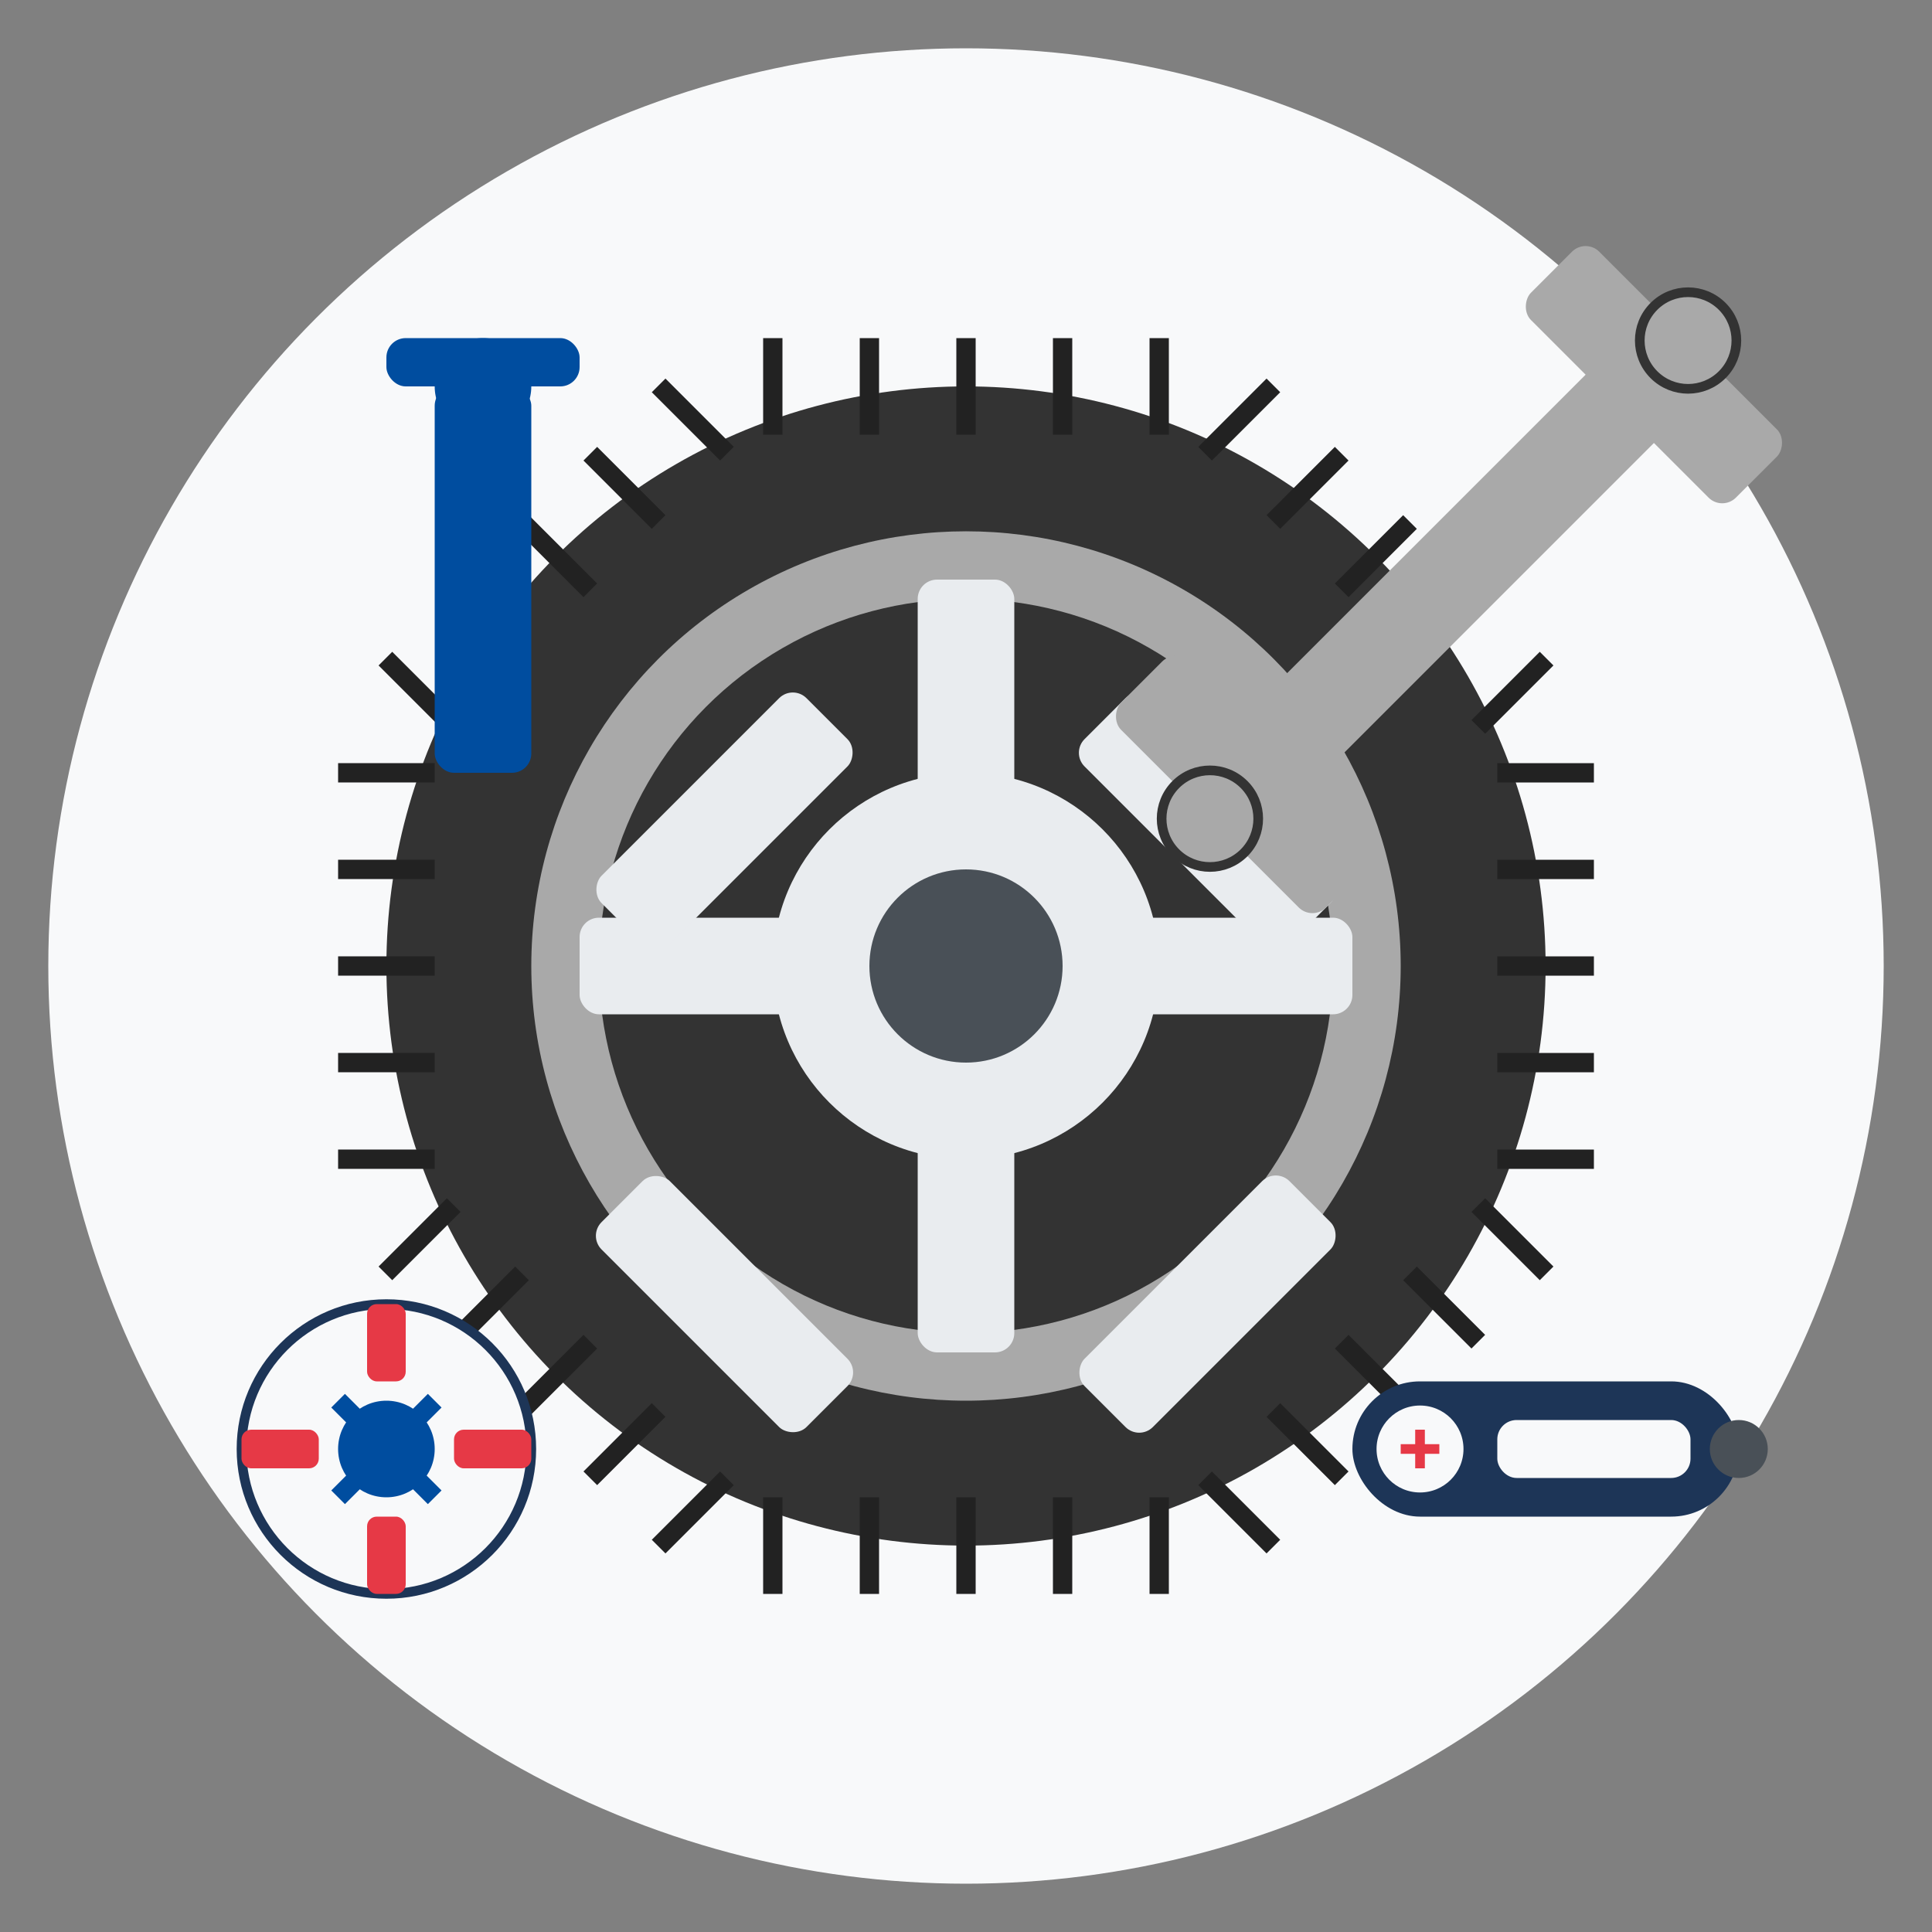 <svg xmlns="http://www.w3.org/2000/svg" width="200" height="200" viewBox="0 0 200 200">
  <rect x="0" y="0" width="200" height="200" fill="#808080" stroke="none"/>
  <style>
    .primary { fill: #004d9f; }
    .secondary { fill: #1d3557; }
    .accent { fill: #e63946; }
    .light { fill: #f8f9fa; }
    .medium { fill: #e9ecef; }
    .dark { fill: #495057; }
    .metal { fill: #a9a9a9; }
    .rubber { fill: #333333; }
  </style>
  
  <!-- Background Circle -->
  <circle cx="100" cy="100" r="95" class="light"/>
  
  <!-- Tire/Wheel Assembly -->
  <g transform="translate(100, 100)">
    <!-- Tire -->
    <circle cx="0" cy="0" r="60" class="rubber"/>
    <circle cx="0" cy="0" r="45" class="metal"/>
    <circle cx="0" cy="0" r="38" class="rubber"/>
    <circle cx="0" cy="0" r="20" class="medium"/>
    <circle cx="0" cy="0" r="10" class="dark"/>
    
    <!-- Wheel Spokes -->
    <g class="medium">
      <rect x="-5" y="-40" width="10" height="30" rx="2"/>
      <rect x="-5" y="10" width="10" height="30" rx="2"/>
      <rect x="-40" y="-5" width="30" height="10" rx="2"/>
      <rect x="10" y="-5" width="30" height="10" rx="2"/>
      
      <!-- Diagonal Spokes -->
      <rect x="-30" y="-30" width="10" height="30" rx="2" transform="rotate(45, -25, -15)"/>
      <rect x="20" y="20" width="10" height="30" rx="2" transform="rotate(45, 25, 35)"/>
      <rect x="-30" y="20" width="10" height="30" rx="2" transform="rotate(-45, -25, 35)"/>
      <rect x="20" y="-30" width="10" height="30" rx="2" transform="rotate(-45, 25, -15)"/>
    </g>
    
    <!-- Tire Tread Pattern -->
    <g stroke="#222" stroke-width="2" fill="none">
      <path d="M-55,-20 L-65,-20" transform="rotate(0, 0, 0)"/>
      <path d="M-55,-10 L-65,-10" transform="rotate(0, 0, 0)"/>
      <path d="M-55,0 L-65,0" transform="rotate(0, 0, 0)"/>
      <path d="M-55,10 L-65,10" transform="rotate(0, 0, 0)"/>
      <path d="M-55,20 L-65,20" transform="rotate(0, 0, 0)"/>
      
      <path d="M-55,-20 L-65,-20" transform="rotate(45, 0, 0)"/>
      <path d="M-55,-10 L-65,-10" transform="rotate(45, 0, 0)"/>
      <path d="M-55,0 L-65,0" transform="rotate(45, 0, 0)"/>
      <path d="M-55,10 L-65,10" transform="rotate(45, 0, 0)"/>
      <path d="M-55,20 L-65,20" transform="rotate(45, 0, 0)"/>
      
      <path d="M-55,-20 L-65,-20" transform="rotate(90, 0, 0)"/>
      <path d="M-55,-10 L-65,-10" transform="rotate(90, 0, 0)"/>
      <path d="M-55,0 L-65,0" transform="rotate(90, 0, 0)"/>
      <path d="M-55,10 L-65,10" transform="rotate(90, 0, 0)"/>
      <path d="M-55,20 L-65,20" transform="rotate(90, 0, 0)"/>
      
      <path d="M-55,-20 L-65,-20" transform="rotate(135, 0, 0)"/>
      <path d="M-55,-10 L-65,-10" transform="rotate(135, 0, 0)"/>
      <path d="M-55,0 L-65,0" transform="rotate(135, 0, 0)"/>
      <path d="M-55,10 L-65,10" transform="rotate(135, 0, 0)"/>
      <path d="M-55,20 L-65,20" transform="rotate(135, 0, 0)"/>
      
      <path d="M-55,-20 L-65,-20" transform="rotate(180, 0, 0)"/>
      <path d="M-55,-10 L-65,-10" transform="rotate(180, 0, 0)"/>
      <path d="M-55,0 L-65,0" transform="rotate(180, 0, 0)"/>
      <path d="M-55,10 L-65,10" transform="rotate(180, 0, 0)"/>
      <path d="M-55,20 L-65,20" transform="rotate(180, 0, 0)"/>
      
      <path d="M-55,-20 L-65,-20" transform="rotate(225, 0, 0)"/>
      <path d="M-55,-10 L-65,-10" transform="rotate(225, 0, 0)"/>
      <path d="M-55,0 L-65,0" transform="rotate(225, 0, 0)"/>
      <path d="M-55,10 L-65,10" transform="rotate(225, 0, 0)"/>
      <path d="M-55,20 L-65,20" transform="rotate(225, 0, 0)"/>
      
      <path d="M-55,-20 L-65,-20" transform="rotate(270, 0, 0)"/>
      <path d="M-55,-10 L-65,-10" transform="rotate(270, 0, 0)"/>
      <path d="M-55,0 L-65,0" transform="rotate(270, 0, 0)"/>
      <path d="M-55,10 L-65,10" transform="rotate(270, 0, 0)"/>
      <path d="M-55,20 L-65,20" transform="rotate(270, 0, 0)"/>
      
      <path d="M-55,-20 L-65,-20" transform="rotate(315, 0, 0)"/>
      <path d="M-55,-10 L-65,-10" transform="rotate(315, 0, 0)"/>
      <path d="M-55,0 L-65,0" transform="rotate(315, 0, 0)"/>
      <path d="M-55,10 L-65,10" transform="rotate(315, 0, 0)"/>
      <path d="M-55,20 L-65,20" transform="rotate(315, 0, 0)"/>
    </g>
  </g>
  
  <!-- Lug Wrench -->
  <g transform="translate(150, 60) rotate(45)">
    <rect x="-5" y="-35" width="10" height="70" rx="2" class="metal"/>
    <rect x="-15" y="-35" width="30" height="10" rx="2" class="metal"/>
    <rect x="-15" y="25" width="30" height="10" rx="2" class="metal"/>
    <circle cx="0" cy="-35" r="5" class="metal" stroke="#333" stroke-width="1"/>
    <circle cx="0" cy="35" r="5" class="metal" stroke="#333" stroke-width="1"/>
  </g>
  
  <!-- Valve Stem Tool -->
  <g transform="translate(50, 60)">
    <rect x="-5" y="-20" width="10" height="40" rx="2" class="primary"/>
    <circle cx="0" cy="-20" r="5" class="primary"/>
    <rect x="-10" y="-25" width="20" height="5" rx="2" class="primary"/>
  </g>
  
  <!-- Seasonal Indicator -->
  <g transform="translate(40, 150)">
    <!-- Summer/Winter Symbol -->
    <circle cx="0" cy="0" r="15" class="light" stroke="#1d3557" stroke-width="1"/>
    
    <!-- Sun & Snowflake Combined -->
    <g class="accent">
      <!-- Sun Rays -->
      <rect x="-2" y="-15" width="4" height="8" rx="1"/>
      <rect x="-2" y="7" width="4" height="8" rx="1"/>
      <rect x="-15" y="-2" width="8" height="4" rx="1"/>
      <rect x="7" y="-2" width="8" height="4" rx="1"/>
      
      <!-- Snowflake -->
      <path d="M0,0 L5,-5 M0,0 L-5,5 M0,0 L-5,-5 M0,0 L5,5" stroke="#004d9f" stroke-width="2"/>
    </g>
    <circle cx="0" cy="0" r="5" class="primary"/>
  </g>
  
  <!-- Tire Pressure Gauge -->
  <g transform="translate(160, 150)">
    <rect x="-20" y="-7" width="40" height="14" rx="7" class="secondary"/>
    <circle cx="-13" cy="0" r="5" class="light" stroke="#1d3557" stroke-width="1"/>
    <path d="M-15,0 L-11,0" stroke="#e63946" stroke-width="1"/>
    <path d="M-13,-2 L-13,2" stroke="#e63946" stroke-width="1"/>
    <rect x="-5" y="-3" width="20" height="6" rx="2" class="light"/>
    <circle cx="20" cy="0" r="3" class="dark"/>
  </g>
</svg>
